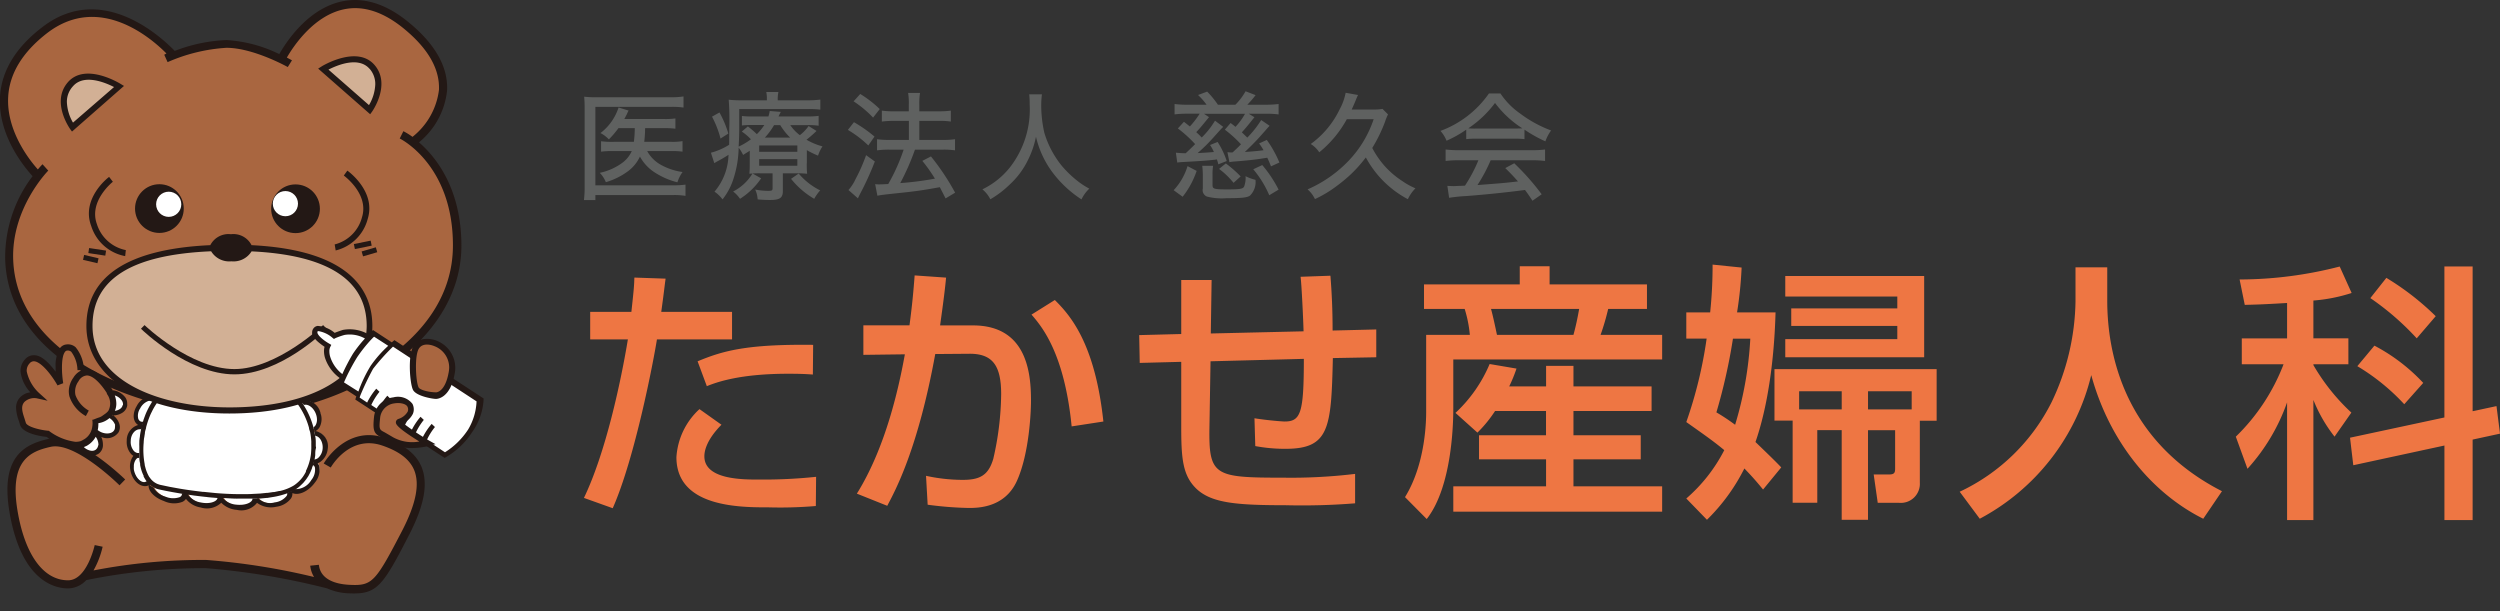 <svg id="logo.svg" xmlns="http://www.w3.org/2000/svg" xmlns:xlink="http://www.w3.org/1999/xlink" width="274" height="67" viewBox="0 0 274 67">
  <rect x="0" y="0" width="274" height="67" fill="#333333" stroke="none"/>
  <defs>
    <style>
      .cls-1 {
        fill: #ee7643;
      }

      .cls-1, .cls-2 {
        fill-rule: evenodd;
      }

      .cls-2 {
        fill: #5f6160;
      }
      .cls-10{fill:#a96640;}.cls-20{fill:#231815;}.cls-30{fill:#fff;}.cls-40{fill:#d2b095;}.cls-50{fill:none;}
    </style>
  </defs>
  <path id="シェイプ_10" data-name="シェイプ 10" class="cls-1" d="M630.949,117.54c-0.12.858-.179,1.509-0.476,3.64h7.759V124.2H630c-0.327,2.1-2.378,12.933-4.845,18.5L622,141.571c2.408-5,4.073-12.873,4.816-17.372h-4.132V121.18H627.2c0.267-2.456.3-2.811,0.327-3.758Zm6.123,16.011c-1.754,1.776-1.873,3.019-1.873,3.463,0,2.545,4.162,2.545,5.946,2.545a55.439,55.439,0,0,0,6.3-.3l-0.03,3.2a45.96,45.96,0,0,1-5.142.148c-3.181,0-10.137,0-10.137-5.5a7.8,7.8,0,0,1,2.526-5.268Zm10.018-5.5c-0.743-.059-1.516-0.088-2.705-0.088-5.381,0-7.877.947-8.918,1.361l-1.011-2.723c2.765-1.154,5.381-1.894,12.664-1.805Zm14.6-10.624c-0.12,1.272-.268,2.456-0.655,5.238h3.6c5.976,0,6.362,5.327,6.362,8.257,0,1.154-.178,5.771-1.546,8.79-1.338,2.96-4.31,2.96-5.291,2.96a38.681,38.681,0,0,1-4.489-.356l-0.178-3.166a19.1,19.1,0,0,0,4.013.444c1.9,0,2.824-.5,3.359-2.309a32.654,32.654,0,0,0,.862-7.073c0-3.049-.862-4.469-3.508-4.439l-3.716.029c-1.9,10.447-4.4,15-5.261,16.633l-3.33-1.332c3.359-5.386,4.727-12.371,5.262-15.271l-4.549.059V122.66h5.054c0.3-2.219.446-3.877,0.565-5.475Zm13.763,16.307c-0.8-8.08-3.3-10.98-4.4-12.253l2.556-1.6c1.635,1.628,4.4,4.676,5.321,13.318Zm28.361-16.515c0.149,1.895.238,3.729,0.238,6.008l4.786-.118v3.048l-4.757.089c-0.178,7.636-.356,9.944-5.172,9.944a17.668,17.668,0,0,1-3.33-.3l-0.089-3.048c1.457,0.236,3.092.355,3.3,0.355,1.784,0,2.111-.947,2.111-6.866l-10.227.266-0.119,7.221c-0.089,5.357.535,5.535,8.086,5.535a58.583,58.583,0,0,0,7.878-.414v3.225a72.849,72.849,0,0,1-7.64.208c-5.351,0-8.026-.237-9.691-1.746-1.546-1.451-1.724-3.256-1.724-6.808v-7.161l-4.549.118-0.059-3.048,4.608-.119v-5.919h3.329l-0.089,5.86,10.167-.237c-0.03-1.184-.208-5.061-0.327-5.978Zm10.257,0.948h10.494v-1.984h3.27v1.984h10.672v2.693h-4.251a26.24,26.24,0,0,1-.833,2.841h6.748v2.693h-22.89v5.357c0,0.947,0,8.435-2.913,12.134l-2.379-2.4c2.319-3.759,2.319-8.612,2.319-9.441V123.7h4.787a13.671,13.671,0,0,0-.566-2.841h-4.458v-2.693Zm7.788,13.88a14.072,14.072,0,0,1-1.932,2.368l-2.408-2.161a15.548,15.548,0,0,0,3.745-5.357l2.944,0.5a15.955,15.955,0,0,1-.8,1.954h4.043V127.1h3v2.25h8.562v2.693h-8.562v2.664h7.373v2.634h-7.373V140.3h9.721v2.782h-22.89V140.3h10.167V137.34H720.1v-2.634h7.343v-2.664h-5.589Zm-0.446-11.187c0.179,0.592.506,2.131,0.654,2.841h8.383c0.268-.977.446-1.835,0.625-2.841h-9.662Zm21.405,20.776a17.613,17.613,0,0,0,4.162-5.3c-1.13-.947-2.319-1.775-4.162-3.078a47.733,47.733,0,0,0,2.229-9.145h-2.229v-2.871h2.616A49.9,49.9,0,0,0,745.7,116l3.181,0.325a42.377,42.377,0,0,1-.5,4.913H752.6c-0.059,2.043-.3,8.731-2.2,14.206,1.873,1.805,2.259,2.191,2.825,2.782l-1.992,2.427c-0.535-.651-1.07-1.3-2.051-2.308a21.079,21.079,0,0,1-4.1,5.623Zm5.113-17.521a61.534,61.534,0,0,1-1.814,8.08,22.06,22.06,0,0,1,2.052,1.361,39.473,39.473,0,0,0,1.664-9.441h-1.9Zm4.548,3.344h17.777v5.653h-1.843v6.778a2.088,2.088,0,0,1-2.259,2.22H763.8L763.357,139h1.725c0.624,0,.624-0.3.624-0.74v-4.114h-2.973v9.826H759.85v-9.826h-2.676V142.1h-2.7v-9h-1.992v-5.653Zm1.189-10.21h15.221v8.908H753.666V124.17h12.278v-1.451H754.32V120.8h11.624v-1.3H753.666v-2.249Zm1.517,14.62h4.667v-1.983h-4.667v1.983Zm12.336-1.983h-4.786v1.983h4.786v-1.983ZM785.475,116.3h3.479v3.64c0,5.742,1.813,15.39,12.574,20.895l-2.051,3.019c-5.47-2.723-10.226-8.257-12.277-15.745a24.272,24.272,0,0,1-12.218,15.745l-2.2-2.96a21.446,21.446,0,0,0,10.078-9.826,26.383,26.383,0,0,0,2.615-11.009V116.3Zm23.189,3.906c-2.914.178-3.627,0.178-4.638,0.208l-0.565-2.782a44.128,44.128,0,0,0,10.97-1.421l1.308,2.9a18.073,18.073,0,0,1-4.192.828v4.144h3.835v2.841h-3.835v0.088a22.416,22.416,0,0,0,4.162,5.209l-1.843,2.635a16.236,16.236,0,0,1-2.319-4.025V144h-2.883V131.1a21.328,21.328,0,0,1-4.34,7.28l-1.279-3.521a22.018,22.018,0,0,0,5.232-7.932H803.7v-2.841h4.965V120.2Zm17.242,12.549V116.208H829v15.863l2.616-.562L832,134.528l-3,.651V144h-3.091V135.83l-9.989,2.16-0.357-3.018Zm-7.67-7.872a20.068,20.068,0,0,1,5.351,4.084l-2.081,2.338a23.16,23.16,0,0,0-5.143-4.173Zm1.308-7.429a29.22,29.22,0,0,1,5.411,4.2l-2.082,2.427a29.571,29.571,0,0,0-5.083-4.41Z" transform="translate(-558 -87)"/>
  <path id="シェイプ_11" data-name="シェイプ 11" class="cls-2" d="M633.131,108.468a7.422,7.422,0,0,0-1.343-.09h-8.534v0.552H622a11.755,11.755,0,0,0,.077-1.462V98.955c0-.551-0.013-0.923-0.052-1.359a10.021,10.021,0,0,0,1.369.064h8.163a8.382,8.382,0,0,0,1.357-.09v1.218a8.24,8.24,0,0,0-1.331-.077h-8.329v8.6h8.534a9.151,9.151,0,0,0,1.343-.077v1.231Zm-4.2-4.91a3.8,3.8,0,0,0,1.445,1.474,6.774,6.774,0,0,0,2.431.821,4.023,4.023,0,0,0-.563,1.128,8.252,8.252,0,0,1-2.635-1.18,4.789,4.789,0,0,1-1.472-1.641,4.192,4.192,0,0,1-1.394,1.667,7.69,7.69,0,0,1-2.342,1.141,3.13,3.13,0,0,0-.665-1.025,6.393,6.393,0,0,0,2.457-1.09,3.2,3.2,0,0,0,1.049-1.295h-2.009a9.246,9.246,0,0,0-1.356.064v-1.141a9.121,9.121,0,0,0,1.369.064h2.226a12.319,12.319,0,0,0,.1-1.5h-1.791a10.039,10.039,0,0,1-1.049,1.231,3.387,3.387,0,0,0-.921-0.692,5.753,5.753,0,0,0,1.983-2.8l1.1,0.334a4.248,4.248,0,0,0-.192.4c-0.115.218-.179,0.359-0.281,0.526h4.35a7.773,7.773,0,0,0,1.254-.064v1.128a9.139,9.139,0,0,0-1.241-.064h-2.073a3.467,3.467,0,0,0-.013.423c-0.025.385-.038,0.654-0.089,1.077h2.968a6.335,6.335,0,0,0,1.228-.077v1.154a8.519,8.519,0,0,0-1.266-.064h-2.61Zm17.493,1.333a8.868,8.868,0,0,0,.039,1.154,9.218,9.218,0,0,0-1.088-.051H643.8v1.961c0,0.718-.332.962-1.356,0.962a13.45,13.45,0,0,1-1.407-.064,2.851,2.851,0,0,0-.269-1.077,8.01,8.01,0,0,0,1.395.141c0.447,0,.511-0.039.511-0.308v-1.615H641.31a9.871,9.871,0,0,0-1.177.051c0.026-.346.039-0.526,0.039-1.141V103.52c-0.243.166-.282,0.179-0.729,0.461a4,4,0,0,0-.487-0.795,11.584,11.584,0,0,1-.537,3.308,7.089,7.089,0,0,1-1.228,2.359,3.7,3.7,0,0,0-.883-0.847,6.441,6.441,0,0,0,1.535-4.038,13.963,13.963,0,0,1-1.3.756c-0.064.039-.166,0.1-0.256,0.155l-0.371-1.141a7.077,7.077,0,0,0,2-.873l0.013-1.781a28.464,28.464,0,0,0-.064-3.154,13.133,13.133,0,0,0,1.523.064h2.661V97.878a3.635,3.635,0,0,0-.064-0.794h1.331a3.426,3.426,0,0,0-.077.794v0.116h3.16a11.314,11.314,0,0,0,1.51-.077v1.1a10.738,10.738,0,0,0-1.395-.064H639.02v2.013c0,0.629-.012,1.154-0.064,2.1a7.085,7.085,0,0,0,1.344-.8,5.711,5.711,0,0,0-1-.846l0.665-.564a10.994,10.994,0,0,1,.985.846,5.806,5.806,0,0,0,.819-1h-1.318a8.77,8.77,0,0,0-1.138.051V99.712a9.052,9.052,0,0,0,1.177.052h1.727a3.152,3.152,0,0,0,.141-0.6l1.215,0.1c-0.1.205-.141,0.269-0.243,0.5h3.1a9.128,9.128,0,0,0,1.293-.064v1.077a8.253,8.253,0,0,0-1.254-.064h-1.855a4.522,4.522,0,0,0,1.049,1.1,4.384,4.384,0,0,0,.959-1l0.87,0.539a13.342,13.342,0,0,1-1.1.961,7.037,7.037,0,0,0,1.753.731,4.055,4.055,0,0,0-.486,1.013,9.331,9.331,0,0,1-1.229-.6v1.435Zm-9.57-5.564a11.33,11.33,0,0,1,.972,2.308l-0.857.551a10.839,10.839,0,0,0-.934-2.4Zm4.568,7.218a7.884,7.884,0,0,1-2.316,2.244,3.477,3.477,0,0,0-.755-0.8,5.314,5.314,0,0,0,2.124-1.975Zm-0.218-2.91h4.184v-0.692h-4.184v0.692Zm0,1.526h4.184v-0.719h-4.184v0.719Zm3.4-3.077a6.74,6.74,0,0,1-1.088-1.372h-0.678a7.588,7.588,0,0,1-1.011,1.372h2.777Zm0.933,3.935a7.286,7.286,0,0,0,2.355,1.847,4.833,4.833,0,0,0-.653.923A9.082,9.082,0,0,1,644.7,106.6Zm6.056-5.628a15.2,15.2,0,0,1,2.252,1.577l-0.678.975a11.936,11.936,0,0,0-2.239-1.706Zm2.29,4.308a32.879,32.879,0,0,1-1.586,3.487c-0.039.077-.1,0.192-0.269,0.551l-1.036-.91a4.7,4.7,0,0,0,.767-1.18,18.933,18.933,0,0,0,1.165-2.64Zm-1.6-7.4a12.558,12.558,0,0,1,2.137,1.653l-0.73.936a12.046,12.046,0,0,0-2.136-1.782Zm3.672,2.948a10.119,10.119,0,0,0-1.305.077v-1.2a8.768,8.768,0,0,0,1.318.077h1.637V98.507a6.7,6.7,0,0,0-.077-1.32h1.306a7.433,7.433,0,0,0-.077,1.32V99.2h2.2a8.676,8.676,0,0,0,1.255-.077v1.2a8.137,8.137,0,0,0-1.242-.077h-2.213v2.09h2.648a8.984,8.984,0,0,0,1.267-.077v1.218a8.827,8.827,0,0,0-1.267-.077H658.28a26.289,26.289,0,0,1-1.612,3.667,34.5,34.5,0,0,0,3.8-.488,17.6,17.6,0,0,0-1.381-1.948l0.947-.487a26.409,26.409,0,0,1,2.648,3.974l-1.049.628c-0.307-.615-0.41-0.808-0.627-1.231-1.766.321-2.61,0.449-4.606,0.654-1.446.154-1.83,0.2-2.239,0.282l-0.243-1.269a2.674,2.674,0,0,0,.422.026c0.243,0,.55-0.013,1.011-0.039a20.7,20.7,0,0,0,1.689-3.769h-1.587a10.09,10.09,0,0,0-1.331.077v-1.218a9.544,9.544,0,0,0,1.344.077h2.149v-2.09h-1.65Zm16.239-2.9a9.938,9.938,0,0,0-.076,1.244,13.76,13.76,0,0,0,.345,2.974,10.569,10.569,0,0,0,1.894,3.59,11.834,11.834,0,0,0,1.766,1.7,8.4,8.4,0,0,0,1.266.82,3.915,3.915,0,0,0-.857,1.179,12.322,12.322,0,0,1-3.3-3.128,10.493,10.493,0,0,1-1.689-3.743,10.138,10.138,0,0,1-.947,2.692,8.85,8.85,0,0,1-1.919,2.538,10.748,10.748,0,0,1-2.137,1.629,3.3,3.3,0,0,0-.87-1.09,8.667,8.667,0,0,0,2.968-2.346,10.335,10.335,0,0,0,2.214-6.987,8.348,8.348,0,0,0-.051-1.077H672.2Zm14.438,10.5a6.68,6.68,0,0,0,1.522-2.641l1,0.525a9.449,9.449,0,0,1-1.535,2.834Zm0.243-4.115a9.973,9.973,0,0,0,1.075.064c0.575-.539.575-0.539,1.036-1a13.385,13.385,0,0,0-1.893-1.717l0.665-.731c0.32,0.243.422,0.333,0.652,0.513a9.8,9.8,0,0,0,1.075-1.4h-1.369a10.577,10.577,0,0,0-1.382.077V98.4a10.577,10.577,0,0,0,1.433.077h2.073a7.332,7.332,0,0,0-.934-1.064l1-.372a10.133,10.133,0,0,1,1.177,1.436H693.4a6.686,6.686,0,0,0,1.114-1.474l1.1,0.423a10.2,10.2,0,0,1-.908,1.051h2.021a11.108,11.108,0,0,0,1.408-.077v1.141a10.256,10.256,0,0,0-1.395-.077h-1.881l0.627,0.385c-0.1.128-.115,0.141-0.422,0.525-0.346.436-.717,0.872-0.96,1.128,0.282,0.27.358,0.347,0.6,0.578a10.853,10.853,0,0,0,1.522-1.923l0.921,0.628a1.954,1.954,0,0,1-.179.192c-0.077.09-.256,0.3-0.768,0.872-0.409.474-1.023,1.1-1.765,1.807,0.947-.064,1.509-0.115,2.047-0.192a5.562,5.562,0,0,0-.486-0.743l0.844-.385a12.281,12.281,0,0,1,1.382,2.474l-0.921.423c-0.192-.487-0.256-0.628-0.41-0.948-0.14.025-.14,0.025-0.409,0.064-0.7.128-1.919,0.256-3.1,0.346a4.4,4.4,0,0,0-.639.077l-0.217-1.1a2.56,2.56,0,0,0,.435.038,0.664,0.664,0,0,0,.14-0.012c0.64-.6.64-0.6,0.909-0.885a13.354,13.354,0,0,0-1.766-1.6l0.627-.731c0.256,0.192.333,0.244,0.537,0.423a7.218,7.218,0,0,0,1.049-1.436h-4.5l0.55,0.372c-0.141.167-.141,0.167-0.4,0.487-0.537.654-.716,0.859-1,1.154,0.307,0.282.371,0.346,0.6,0.589a9.046,9.046,0,0,0,1.458-1.845l0.9,0.679c-0.205.192-.41,0.423-1.062,1.154a20.185,20.185,0,0,1-1.74,1.718c0.985-.051,1.126-0.065,1.778-0.116a4.323,4.323,0,0,0-.422-0.769l0.832-.333a9.044,9.044,0,0,1,1,2.09l-0.922.358c-0.051-.218-0.076-0.282-0.153-0.538a3.339,3.339,0,0,1-.384.051c-0.627.077-1.535,0.141-3.48,0.244-0.141.013-.192,0.013-0.486,0.051Zm4.081,1.435a5.745,5.745,0,0,0-.064.949v1.154c0,0.436.154,0.487,1.587,0.487s1.753-.051,1.881-0.321a2.734,2.734,0,0,0,.153-1.128,4.729,4.729,0,0,0,1.088.4,2.092,2.092,0,0,1-.589,1.719c-0.307.231-.895,0.295-2.584,0.295a6.469,6.469,0,0,1-2.149-.18,0.756,0.756,0,0,1-.448-0.885v-1.435a10.172,10.172,0,0,0-.064-1.052h1.189Zm2.24,1.872a8.474,8.474,0,0,0-1.587-1.526l0.742-.6a12.736,12.736,0,0,1,1.625,1.423Zm3.915,1.359a11.316,11.316,0,0,0-1.753-2.846l0.985-.461a13.626,13.626,0,0,1,1.791,2.691Zm8.5-8.333a12.188,12.188,0,0,1-3.02,3.628,3,3,0,0,0-.934-0.91,10.039,10.039,0,0,0,3.173-3.808,6.156,6.156,0,0,0,.653-1.807l1.356,0.243c-0.089.179-.115,0.243-0.256,0.59s-0.243.577-.435,1h2.354a5.3,5.3,0,0,0,1.024-.064l0.6,0.6a5.7,5.7,0,0,0-.32.795,16.692,16.692,0,0,1-1.407,2.885,9.827,9.827,0,0,0,1.357,1.974,9.539,9.539,0,0,0,1.919,1.641,7.77,7.77,0,0,0,1.458.808,4.275,4.275,0,0,0-.831,1.192,11.174,11.174,0,0,1-4.607-4.577,14.789,14.789,0,0,1-1.752,1.949,18.105,18.105,0,0,1-2.086,1.641,12.733,12.733,0,0,1-1.74.974,3.193,3.193,0,0,0-.806-1.064,13.868,13.868,0,0,0,4.491-3.128,12.159,12.159,0,0,0,2.751-4.564h-2.943Zm13.079,1.153a12.522,12.522,0,0,1-2.149,1.206,3.64,3.64,0,0,0-.665-1.077,11.156,11.156,0,0,0,5.309-4.1h1.267a8.305,8.305,0,0,0,2.15,2.192A13.455,13.455,0,0,0,728,101.3a4.689,4.689,0,0,0-.627,1.192,15.036,15.036,0,0,1-2.29-1.282v1.038a9.488,9.488,0,0,0-1.126-.051h-4.209a9.1,9.1,0,0,0-1.05.051v-1.026Zm-0.767,3.347a11.243,11.243,0,0,0-1.484.077v-1.257a11.845,11.845,0,0,0,1.484.077h7.933a11.44,11.44,0,0,0,1.484-.077v1.257a11.538,11.538,0,0,0-1.484-.077h-4.479a17.856,17.856,0,0,1-1.445,2.717c2.994-.23,2.994-0.23,4.439-0.4-0.537-.6-0.793-0.872-1.394-1.461l0.985-.526a26.579,26.579,0,0,1,3.006,3.4l-1.01.706c-0.41-.629-0.563-0.834-0.819-1.18-2.124.282-4.555,0.525-6.461,0.667a17.481,17.481,0,0,0-1.855.192l-0.192-1.308c0.281,0.013.537,0.026,0.716,0.026,0.1,0,.295-0.013.589-0.026,0.115,0,.115,0,0.626-0.025a16.189,16.189,0,0,0,1.472-2.782h-2.111Zm6.026-3.475c0.371,0,.627-0.012.9-0.025a11.28,11.28,0,0,1-2.994-2.782,11.829,11.829,0,0,1-2.93,2.782,8.149,8.149,0,0,0,.831.025h4.2Z" transform="translate(-558 -87)"/>



<g id="レイヤー_2" data-name="レイヤー 2"><g id="ol"><path class="cls-10" d="M45.71,37.74s-1.44.87-2.93,1.83c4.24-3,7.33-7.29,7.33-12.62,0-6.5-3.13-9.9-4.89-11.3,1.17-.9,7.22-6.16-.56-12.69C36.47-3.93,31.23,5.73,30.8,6.56a15.47,15.47,0,0,0-6-1.67A17.71,17.71,0,0,0,19,6.14C18.2,5.24,11.59-1.66,5,3.33c-9.28,7-1.54,15.25-.8,16A14.51,14.51,0,0,0,1,28.56,13.67,13.67,0,0,0,6.65,38.83a9,9,0,0,0-.05,3.3s-2.23-4-3.6-2.48,1.12,3.72,1.12,3.72a1.89,1.89,0,0,0-1.74.5c-.62.74-.13,1.74.12,2.61s2.73,1.12,2.73,1.12,1.56.58,2.52,1H5.48c-2.85.62-5,2.11-4,7.69S5,64,7.46,64.09c.83,0,2-1.06,2-1.06l.14.14,12.3-1.57,8.74,1.3c4,.31,5,1.56,7.69,1.68s3.23-.5,6.2-6.32c2.76-5.4,1.68-8-1.65-9.48.79.17,0-.58,0-.58a14.1,14.1,0,0,1,4.65-2.1c2.42-.56,1.8-4.76,1.8-6.62S45.71,37.74,45.71,37.74Z"/><circle class="cls-20" cx="17.47" cy="22.86" r="2.67"/><circle class="cls-20" cx="32.39" cy="22.88" r="2.67"/><circle class="cls-30" cx="18.49" cy="22.39" r="1.38"/><circle class="cls-30" cx="31.28" cy="22.32" r="1.38"/><path class="cls-40" d="M13,9.48,8,13.95S6,11.22,7.7,9.24,13,9.48,13,9.48Z"/><path class="cls-20" d="M7.45,9c-1.89,2.16.21,5.1.23,5.13l.21.29,5.7-5-.38-.23C13.06,9.1,9.35,6.84,7.45,9Zm-.12,2.14A2.49,2.49,0,0,1,8,9.45c1.21-1.39,3.56-.39,4.5.09L8,13.44A4.82,4.82,0,0,1,7.33,11.15Z"/><path class="cls-40" d="M35.42,7.57,40.51,12s2-2.73.25-4.71S35.42,7.57,35.42,7.57Z"/><path class="cls-20" d="M35.25,7.28l-.38.24,5.7,5,.22-.3s2.12-3,.23-5.13S35.4,7.18,35.25,7.28Zm5.26.26a2.52,2.52,0,0,1,.62,1.7,4.79,4.79,0,0,1-.69,2.28L36,7.63C36.94,7.15,39.29,6.15,40.5,7.54Z"/><path class="cls-20" d="M46.21,51.2c-.58-1.42-1.89-2.47-4-3.2-4.27-1.47-6.71,2.76-6.73,2.8l.77.44c.08-.15,2.11-3.63,5.67-2.4,1.87.64,3,1.53,3.48,2.7.61,1.52.2,3.63-1.25,6.48-3,5.79-3.34,6.19-5.78,6.08-2.08-.09-3.29-.87-3.42-2.2L34,62a3,3,0,0,0,.42,1.24A74,74,0,0,0,22.6,61.37a62.77,62.77,0,0,0-12.35,1.15,9.67,9.67,0,0,0,1-2.6l-.87-.18S9.54,63.6,7.46,63.6c-2.66,0-4.68-2.71-5.51-7.45-1-5.67,1.34-6.68,3.62-7.18s6.17,2.89,7.53,4.22l.62-.64c-.22-.21-5.29-5.12-8.34-4.46-2.75.6-5.41,2-4.31,8.21C2.38,63.69,6,64.49,7.46,64.49a2.78,2.78,0,0,0,2-.91,64.67,64.67,0,0,1,13.1-1.31,79.52,79.52,0,0,1,13.3,2.22v0a6.3,6.3,0,0,0,2.44.54c3,.13,3.62-.7,6.62-6.57C46.51,55.33,46.93,53,46.21,51.2Z"/><path class="cls-20" d="M10,24.78a4.82,4.82,0,0,0,3.72,3.29l.07-.66a4.17,4.17,0,0,1-3.17-2.85c-.92-2.52,1.73-4.62,1.75-4.64l-.41-.53C11.81,19.48,8.87,21.8,10,24.78Z"/><rect class="cls-20" x="10.37" y="26.66" width="0.56" height="1.88" transform="translate(-18.23 34) rotate(-81.39)"/><polygon class="cls-20" points="9.1 28.48 10.68 28.85 10.8 28.31 9.22 27.94 9.1 28.48"/><path class="cls-20" d="M37.68,19.24s2.78,2,2,4.55a4.15,4.15,0,0,1-3,3l.11.66A4.8,4.8,0,0,0,40.3,24c.94-3-2.1-5.21-2.23-5.3Z"/><rect class="cls-20" x="38.82" y="26.56" width="1.88" height="0.56" transform="translate(-4.54 8.43) rotate(-11.46)"/><rect class="cls-20" x="39.68" y="27.32" width="1.62" height="0.56" transform="translate(-6.11 12.45) rotate(-16.27)"/><path class="cls-20" d="M42.7,48.16c-.08.66.78,1.06.87,1.1l.19-.45c-.2-.09-.61-.36-.58-.59s.37-.86,4-1.54l-.09-.48C43.27,46.92,42.75,47.66,42.7,48.16Z"/><path class="cls-20" d="M45.92,15.6A8.46,8.46,0,0,0,49,9.91c.12-2.51-1.25-5-4.06-7.34C42.43.45,39.91-.36,37.49.15c-3.76.79-6.14,4.48-6.88,5.78a15.18,15.18,0,0,0-5.79-1.54,17.61,17.61,0,0,0-5.67,1.19C17.68,4.06,11.18-2,4.71,2.92,1.77,5.14.19,7.71,0,10.55c-.26,4.19,2.58,7.67,3.57,8.76a14.71,14.71,0,0,0-3,9.22c.28,6.75,5.33,10.79,9.52,13a36.83,36.83,0,0,0,16.1,3.93c10.19,0,24.38-7.06,24.38-18.55C50.56,20.68,47.8,17.23,45.92,15.6Zm-19.74,29c-9.7,0-24.27-5.11-24.73-16.07-.24-5.68,3.8-9.79,3.84-9.83L4.66,18s-.23.23-.51.57c-1-1.11-3.48-4.32-3.25-8,.16-2.57,1.62-4.92,4.34-7,5.66-4.27,11.29.56,13,2.29L18,6l.37.81a18.81,18.81,0,0,1,6.45-1.57c2.94,0,6.69,2.09,6.72,2.11L32,6.61l-.56-.3c.71-1.23,2.94-4.6,6.26-5.29,2.15-.45,4.4.3,6.7,2.23C47,5.42,48.21,7.64,48.11,9.86A7.78,7.78,0,0,1,45.21,15a7,7,0,0,0-1-.62l-.4.8c.24.12,5.83,3,5.83,11.69C49.67,38.66,34.61,44.57,26.18,44.57Z"/><path class="cls-30" d="M16.82,51.34a1.79,1.79,0,0,0-1.26-1.59,1.57,1.57,0,0,0,.93-1.46c0-.86-.44-1.57-1.08-1.59s-1.19.65-1.24,1.51a1.39,1.39,0,0,0,1,1.58,1.36,1.36,0,0,0-.61,1.54c.13.88.74,1.6,1.36,1.6S17,52.22,16.82,51.34Z"/><path class="cls-30" d="M19,52.61c-1-.36-1.95-.2-2.12.34s.49,1.27,1.49,1.63,1.95.21,2.12-.34S19.95,53,19,52.61Z"/><path class="cls-30" d="M22.76,53.2c-1-.21-2,.07-2.11.63s.57,1.18,1.59,1.4,2-.07,2.11-.63S23.78,53.41,22.76,53.2Z"/><path class="cls-30" d="M26.47,53.43c-1-.13-2,.24-2,.81s.69,1.14,1.73,1.26,2-.24,2-.81S27.51,53.54,26.47,53.43Z"/><path class="cls-30" d="M29.87,53.09c-1,.18-1.71.78-1.55,1.35s1.1.88,2.12.7,1.71-.79,1.55-1.35S30.88,52.92,29.87,53.09Z"/><path class="cls-30" d="M34.59,50.57c-.58-.27-1.56.22-2.17,1.08s-.63,1.76-.05,2,1.56-.22,2.17-1.07S35.18,50.83,34.59,50.57Z"/><path class="cls-30" d="M34.79,47.35c-.63-.06-1.21.58-1.27,1.43a1.45,1.45,0,0,0,1,1.67c.64.06,1.21-.58,1.27-1.43A1.44,1.44,0,0,0,34.79,47.35Z"/><path class="cls-30" d="M34.39,47c.63-.13.93-.91.68-1.74s-1-1.41-1.57-1.29-.92.91-.67,1.74S33.77,47.09,34.39,47Z"/><path class="cls-30" d="M15.29,46.49c.57.23,1.41-.21,1.87-1s.37-1.58-.21-1.81a1.75,1.75,0,0,0-1.87,1C14.62,45.44,14.72,46.26,15.29,46.49Z"/><path class="cls-30" d="M24.69,41.67s-5-.81-7.25,1.77c-2.62,2.95-2.68,9.36,0,10,5,1.12,12.28,1.67,14.88,0s3-6.6,0-10S24.69,41.67,24.69,41.67Z"/><path class="cls-50" d="M20.74,54.23a.59.59,0,0,0,.07.16,2.11,2.11,0,0,0,1.33.75c1,.2,1.72-.08,1.82-.45a.24.24,0,0,0,0-.08v0c-1.09-.08-2.18-.2-3.23-.36Z"/><path class="cls-50" d="M19.33,54l-.4-.07-.48-.09-.31-.06-.76-.16-.24-.07-.2-.09a2.17,2.17,0,0,0,1.31,1,2.2,2.2,0,0,0,1.57.06.43.43,0,0,0,.24-.25.38.38,0,0,0,0-.18h0Z"/><path class="cls-50" d="M26.27,54.69h-.13c-.51,0-1,0-1.56-.06a.58.58,0,0,0,.07.13,2.18,2.18,0,0,0,1.41.64c1,.11,1.71-.23,1.76-.61a.13.13,0,0,0,0,0,.4.4,0,0,0,0-.07C27.31,54.69,26.79,54.7,26.27,54.69Z"/><path class="cls-50" d="M24.7,54.14c.94.05,1.84.07,2.69,0h0a2.62,2.62,0,0,0-1.1-.37A2.14,2.14,0,0,0,24.7,54.14Z"/><path class="cls-50" d="M17.16,52.93l-.08.06.18.09.24.08,1.09.23h0l1.11.2h0a2.81,2.81,0,0,0-1-.59A2.2,2.2,0,0,0,17.16,52.93Z"/><path class="cls-50" d="M21,53.77l1.28.16h.11l1.29.13h0a2.55,2.55,0,0,0-1.08-.48A2.18,2.18,0,0,0,21,53.77Z"/><path class="cls-50" d="M34.65,48.85c0,.1,0,.2,0,.3a6.88,6.88,0,0,1-.06.71c0,.17-.06.33-.09.49a.75.75,0,0,0,.46-.18,1.53,1.53,0,0,0,.48-1c.05-.71-.32-1.35-.81-1.41h0a7.92,7.92,0,0,1,.07.82C34.65,48.66,34.65,48.75,34.65,48.85Z"/><path class="cls-50" d="M15.07,50.19a.57.57,0,0,0-.17.14,1.24,1.24,0,0,0-.25.81,2.47,2.47,0,0,0,0,.31c.11.75.63,1.39,1.13,1.39a.51.51,0,0,0,.29-.11h0a3.41,3.41,0,0,1-.29-.48l0-.08a4.64,4.64,0,0,1-.23-.57,5.82,5.82,0,0,1-.15-.6l0-.16c0-.21-.07-.43-.09-.66h-.18Z"/><path class="cls-50" d="M34.17,51.43l-.12.28-.09.18-.13.25q-.11.19-.24.36l-.12.15-.19.23-.13.13-.23.22-.11.1a3.88,3.88,0,0,1-.37.27l0,0a2,2,0,0,0,1.79-1,1.77,1.77,0,0,0,.4-1.35.44.44,0,0,0-.25-.31h0c0,.11-.07.21-.11.32Z"/><path class="cls-50" d="M29.76,53.48a2,2,0,0,0-1.25.64h0l.7-.07h.1l.62-.09.11,0,.56-.12.08,0,.53-.16A2.43,2.43,0,0,0,29.76,53.48Z"/><path class="cls-50" d="M15.26,47.09c-.5,0-.95.57-1,1.28a1.51,1.51,0,0,0,.34,1.09.76.76,0,0,0,.39.23l.21,0h0c0-.19,0-.39,0-.59,0,0,0-.06,0-.1s0-.35,0-.53v-.06q0-.29.07-.59h0q0-.32.11-.63h0A.58.58,0,0,0,15.26,47.09Z"/><path class="cls-50" d="M30.15,54.41l-.8.13h-.07l-.82.08a1.84,1.84,0,0,0,1.79.43,1.93,1.93,0,0,0,1.29-.69A.42.42,0,0,0,31.6,54h0a8.43,8.43,0,0,1-1.44.4Z"/><path class="cls-50" d="M15.3,44.8a1.43,1.43,0,0,0-.22,1.13.53.53,0,0,0,.3.33.69.69,0,0,0,.28,0h0q.1-.32.21-.64h0c.08-.2.16-.4.25-.6l0,0q.13-.29.29-.56h0q.16-.28.34-.54A1.62,1.62,0,0,0,15.3,44.8Z"/><path class="cls-50" d="M34.61,46.57a1.22,1.22,0,0,0,.15-.61,1.7,1.7,0,0,0-.08-.51c-.21-.7-.8-1.21-1.29-1.11l-.08,0h0a8.56,8.56,0,0,1,1.07,2.44A.75.75,0,0,0,34.61,46.57Z"/><path class="cls-50" d="M32.47,51.93a1.81,1.81,0,0,0-.41,1.32l.12-.07a3.47,3.47,0,0,0,.47-.37l.11-.1a4,4,0,0,0,.4-.46h0a4.58,4.58,0,0,0,.35-.58l0-.09a5.29,5.29,0,0,0,.27-.64A2.49,2.49,0,0,0,32.47,51.93Z"/><path class="cls-50" d="M17,45.38a1.41,1.41,0,0,0,.22-1.13l0,0h0a7.2,7.2,0,0,0-.52.91h0q-.11.24-.22.48h0q-.1.25-.19.5A2.11,2.11,0,0,0,17,45.38Z"/><path class="cls-50" d="M16.44,51.52a1.9,1.9,0,0,0-.68-1.22c0,.19.05.38.09.56v.07a5.18,5.18,0,0,0,.14.53,4,4,0,0,0,.16.41v0a3.36,3.36,0,0,0,.22.42h0a1.58,1.58,0,0,0,.07-.48A2.12,2.12,0,0,0,16.44,51.52Z"/><path class="cls-50" d="M16.1,48.42a1.59,1.59,0,0,0-.23-.94h0c-.06.32-.1.65-.13,1v0c0,.32,0,.64,0,1A1.58,1.58,0,0,0,16.1,48.42Z"/><path class="cls-50" d="M32.9,45.76a1.58,1.58,0,0,0,1,1.1h0A8.1,8.1,0,0,0,33,44.71,1.47,1.47,0,0,0,32.9,45.76Z"/><path class="cls-50" d="M34.09,47.92A1.62,1.62,0,0,0,34,50.17c0-.12.05-.25.07-.37s0-.45.05-.68,0-.16,0-.24,0-.34,0-.51,0-.3,0-.45Z"/><path class="cls-20" d="M33.59,52.49q.12-.17.24-.36C33.75,52.26,33.67,52.38,33.59,52.49Z"/><path class="cls-20" d="M16.09,52.73h0a.51.51,0,0,1-.29.11c-.49,0-1-.64-1.13-1.39a2.47,2.47,0,0,1,0-.31,1.24,1.24,0,0,1,.25-.81.57.57,0,0,1,.17-.14h.18q0-.26,0-.54h0l-.21,0a.76.76,0,0,1-.39-.23,1.51,1.51,0,0,1-.34-1.09c0-.71.48-1.3,1-1.28a.58.58,0,0,1,.19,0h0c.06-.28.13-.56.21-.84h0a.69.69,0,0,1-.28,0,.53.53,0,0,1-.3-.33,1.43,1.43,0,0,1,.22-1.13,1.62,1.62,0,0,1,1.48-.9q.15-.22.31-.42l0,0a2,2,0,0,0-2.18,1.08,2.16,2.16,0,0,0-.33,1.09,1.36,1.36,0,0,0,.07.44,1,1,0,0,0,.42.54,1.75,1.75,0,0,0-1.25,1.72,2,2,0,0,0,.46,1.44,1.4,1.4,0,0,0,.27.22,1.9,1.9,0,0,0-.34,1.51c.15,1,.86,1.81,1.61,1.81a1,1,0,0,0,.63-.22h0A2.61,2.61,0,0,1,16.09,52.73Z"/><path class="cls-20" d="M16.39,52.3a3.36,3.36,0,0,1-.22-.42A3.22,3.22,0,0,0,16.39,52.3Z"/><path class="cls-20" d="M34,51.88l.09-.18Z"/><path class="cls-20" d="M16.15,51.86a4,4,0,0,1-.16-.41A4.28,4.28,0,0,0,16.15,51.86Z"/><path class="cls-20" d="M15.73,48.46c0-.32.07-.64.13-1C15.8,47.81,15.76,48.14,15.73,48.46Z"/><path class="cls-20" d="M16.41,45.61q.1-.25.22-.48Q16.51,45.36,16.41,45.61Z"/><path class="cls-20" d="M32.45,53.6a3.88,3.88,0,0,0,.37-.27A3.91,3.91,0,0,1,32.45,53.6Z"/><path class="cls-20" d="M33.29,52.87l.19-.23Z"/><path class="cls-20" d="M16,51.45a5.18,5.18,0,0,1-.14-.53C15.9,51.11,15.94,51.28,16,51.45Z"/><path class="cls-20" d="M34.64,48.56c0,.1,0,.19,0,.29C34.65,48.75,34.65,48.66,34.64,48.56Z"/><path class="cls-20" d="M34.59,49.87a6.88,6.88,0,0,0,.06-.71C34.64,49.39,34.62,49.63,34.59,49.87Z"/><path class="cls-20" d="M15.26,48.37v0Z"/><path class="cls-20" d="M15.34,47.76h0Z"/><path class="cls-20" d="M15.88,45.65h0Z"/><path class="cls-20" d="M16.14,45l0,0Z"/><path class="cls-20" d="M15.76,52.17l0,.08Z"/><path class="cls-20" d="M16.44,44.44h0Z"/><path class="cls-20" d="M35.92,49.19a1.69,1.69,0,0,0-1.26-1.93h-.1a1.18,1.18,0,0,0,.46-.43,1.89,1.89,0,0,0,.12-1.51,1.8,1.8,0,0,0-1.86-1.46,1,1,0,0,0-.26.09c.1.14.18.28.27.42h0l.08,0c.49-.1,1.08.41,1.29,1.11a1.7,1.7,0,0,1,.08.51,1.22,1.22,0,0,1-.15.61.75.75,0,0,1-.23.23,8.22,8.22,0,0,1,.19.94h0c.5.05.87.7.81,1.41a1.53,1.53,0,0,1-.48,1,.75.75,0,0,1-.46.18c0-.16.07-.32.09-.49a6.55,6.55,0,0,1-.24,1.08h0a.44.44,0,0,1,.25.31,1.77,1.77,0,0,1-.4,1.35,2,2,0,0,1-1.79,1l0,0a4.78,4.78,0,0,1-.86.41h0a.42.42,0,0,1-.07.35,1.93,1.93,0,0,1-1.29.69,1.84,1.84,0,0,1-1.79-.43l-.65,0a.4.4,0,0,1,0,.07.13.13,0,0,1,0,0c-.05.38-.79.72-1.76.61a2.18,2.18,0,0,1-1.41-.64.58.58,0,0,1-.07-.13l-.6,0v0a.24.24,0,0,1,0,.08c-.1.37-.87.65-1.82.45a2.11,2.11,0,0,1-1.33-.75.59.59,0,0,1-.07-.16h0l-.68-.1a.38.38,0,0,1,0,.18.43.43,0,0,1-.24.25,2.2,2.2,0,0,1-1.57-.06,2.17,2.17,0,0,1-1.31-1,2.14,2.14,0,0,1-.51-.35c-.13.66.57,1.45,1.66,1.83A2.58,2.58,0,0,0,20,55a1,1,0,0,0,.38-.32,2.55,2.55,0,0,0,1.62.94,2.27,2.27,0,0,0,2.25-.52,2.64,2.64,0,0,0,1.7.78,2.19,2.19,0,0,0,2.22-.77,2.56,2.56,0,0,0,2.11.43,2.4,2.4,0,0,0,1.61-.91.94.94,0,0,0,.16-.52s0,0,0-.07h0c.7.31,1.78-.2,2.47-1.16a2.21,2.21,0,0,0,.48-1.76,1,1,0,0,0-.18-.35,1.31,1.31,0,0,0,.38-.22A2,2,0,0,0,35.92,49.19Z"/><path class="cls-20" d="M15.35,50.84l0,.16Z"/><path class="cls-20" d="M34.17,51.43l.06-.16Z"/><path class="cls-20" d="M15.22,49s0,.06,0,.1S15.22,49,15.22,49Z"/><path class="cls-20" d="M33.16,53l-.23.22Z"/><path class="cls-20" d="M30.6,53.8l-.56.12Z"/><path class="cls-20" d="M17.39,53.63l.76.16Z"/><path class="cls-20" d="M32.66,52.81a3.47,3.47,0,0,1-.47.37A3.49,3.49,0,0,0,32.66,52.81Z"/><path class="cls-20" d="M23.63,54.07l-1.29-.13Z"/><path class="cls-20" d="M17.14,53.55l.24.07Z"/><path class="cls-20" d="M33.17,52.25a4,4,0,0,1-.4.46A4,4,0,0,0,33.17,52.25Z"/><path class="cls-20" d="M19.72,53.58l-1.11-.2Z"/><path class="cls-20" d="M29.21,54.05l-.7.07Z"/><path class="cls-20" d="M19.33,54l.7.12Z"/><path class="cls-20" d="M16.63,45.12a7.2,7.2,0,0,1,.52-.91A7.15,7.15,0,0,0,16.63,45.12Z"/><path class="cls-20" d="M29.92,53.95l-.62.09Z"/><path class="cls-20" d="M18.45,53.85l.48.09Z"/><path class="cls-20" d="M33.52,51.67a4.58,4.58,0,0,1-.35.58A4.57,4.57,0,0,0,33.52,51.67Z"/><path class="cls-20" d="M29.27,54.55h0Z"/><path class="cls-20" d="M34.17,48.88c0,.08,0,.16,0,.24C34.16,49,34.17,49,34.17,48.88Z"/><path class="cls-20" d="M18.59,53.38l-1.09-.23Z"/><path class="cls-20" d="M30.15,54.41h0Z"/><path class="cls-20" d="M26.27,54.69h0Z"/><path class="cls-20" d="M34.64,48.56a7.92,7.92,0,0,0-.07-.82h0C34.61,48,34.63,48.29,34.64,48.56Z"/><path class="cls-20" d="M34.38,46.8a8.56,8.56,0,0,0-1.07-2.44,8.56,8.56,0,0,1,1.07,2.44Z"/><path class="cls-20" d="M18.15,53.79l.31.06Z"/><path class="cls-20" d="M34.65,48.85c0,.1,0,.2,0,.3C34.65,49.05,34.65,49,34.65,48.85Z"/><path class="cls-20" d="M18.94,53.94l.4.07Z"/><path class="cls-20" d="M16.94,53.47h0l.2.09Z"/><path class="cls-20" d="M34.35,50.95c0,.11-.07.21-.11.32C34.27,51.16,34.31,51.05,34.35,50.95Z"/><path class="cls-20" d="M32.82,53.32l.11-.1Z"/><path class="cls-20" d="M33.48,52.64l.12-.15Z"/><path class="cls-20" d="M26.27,54.69c.53,0,1,0,1.54,0h0C27.31,54.69,26.79,54.7,26.27,54.69Z"/><path class="cls-20" d="M28.45,54.63h0l.82-.08Z"/><path class="cls-20" d="M31.59,54a8.58,8.58,0,0,1-1.44.4A8.43,8.43,0,0,0,31.59,54Z"/><path class="cls-20" d="M29.34,54.54l.8-.13Z"/><path class="cls-20" d="M34,51.71l.12-.28Z"/><path class="cls-20" d="M33,43.95a8.53,8.53,0,0,0-.54-.67,8.53,8.53,0,0,1,.54.67Z"/><path class="cls-20" d="M33.29,52.87l-.13.13Z"/><path class="cls-20" d="M20,54.13h0Z"/><path class="cls-20" d="M24.57,54.63h0c.53,0,1,0,1.56.06C25.62,54.68,25.1,54.66,24.57,54.63Z"/><path class="cls-20" d="M33.83,52.13l.13-.25Z"/><path class="cls-20" d="M20.75,54.23c1,.15,2.13.27,3.23.36h0C22.88,54.51,21.79,54.38,20.75,54.23Z"/><path class="cls-20" d="M16.63,45.12h0Z"/><path class="cls-20" d="M34.15,48.37c0,.17,0,.34,0,.51Q34.17,48.63,34.15,48.37Z"/><path class="cls-20" d="M33.57,51.57l0,.09Z"/><path class="cls-20" d="M34.16,49.12c0,.23,0,.45-.05.68A6.53,6.53,0,0,0,34.16,49.12Z"/><path class="cls-20" d="M30.68,53.78l-.08,0Z"/><path class="cls-20" d="M32.77,52.71l-.11.1Z"/><path class="cls-20" d="M33.17,52.24h0Z"/><path class="cls-20" d="M17.47,43.79h0l.16-.19Z"/><polygon class="cls-20" points="17.15 44.21 17.15 44.21 17.15 44.21 17.15 44.21"/><path class="cls-20" d="M16.41,45.62h0Z"/><polygon class="cls-20" points="34.02 47.38 34.02 47.38 34.02 47.38 34.02 47.38"/><polygon class="cls-20" points="33.89 46.86 33.89 46.86 33.89 46.86 33.89 46.86"/><polygon class="cls-20" points="19.72 53.58 19.72 53.58 19.72 53.58 19.72 53.58"/><path class="cls-20" d="M18.61,53.38h0Z"/><path class="cls-20" d="M17.49,53.15l-.24-.08Z"/><path class="cls-20" d="M22.35,53.95h0Z"/><polygon class="cls-20" points="27.39 54.18 27.39 54.18 27.39 54.18 27.39 54.18"/><path class="cls-20" d="M29.31,54h0Z"/><polygon class="cls-20" points="28.52 54.12 28.52 54.12 28.52 54.12 28.52 54.12"/><polygon class="cls-20" points="23.64 54.07 23.64 54.07 23.63 54.07 23.64 54.07"/><path class="cls-20" d="M30,53.93l-.11,0Z"/><path class="cls-20" d="M15.73,48.48v0Z"/><path class="cls-20" d="M15.38,51a5.82,5.82,0,0,0,.15.6A5.82,5.82,0,0,1,15.38,51Z"/><path class="cls-20" d="M15.33,47.77q0,.3-.07.59C15.28,48.17,15.3,48,15.33,47.77Z"/><path class="cls-20" d="M15.45,47.13q-.07.32-.11.63Q15.38,47.45,15.45,47.13Z"/><path class="cls-20" d="M15.25,50.18h0c0,.23.05.45.09.66C15.31,50.63,15.27,50.41,15.25,50.18Z"/><path class="cls-20" d="M15.26,48.42q0,.27,0,.53C15.23,48.78,15.24,48.6,15.26,48.42Z"/><path class="cls-20" d="M16.43,44.46q-.15.27-.29.56C16.23,44.83,16.33,44.64,16.43,44.46Z"/><path class="cls-20" d="M16.78,43.9h0q-.18.26-.34.54C16.54,44.26,16.66,44.07,16.78,43.9Z"/><path class="cls-20" d="M15.87,45.66q-.12.31-.21.64Q15.75,46,15.87,45.66Z"/><path class="cls-20" d="M16,46.89h0l0-.06Z"/><path class="cls-20" d="M16.13,45c-.09.2-.17.4-.25.6Q16,45.34,16.13,45Z"/><path class="cls-20" d="M17.26,43.27l-.17.21h0Z"/><path class="cls-20" d="M15.86,50.92v0Z"/><path class="cls-20" d="M16.16,51.89v0Z"/><polygon class="cls-20" points="15.86 47.49 15.86 47.49 15.86 47.49 15.86 47.49"/><polygon class="cls-20" points="16.43 53.11 16.44 53.12 16.44 53.12 16.43 53.11"/><path class="cls-20" d="M15.8,52.25a3.41,3.41,0,0,0,.29.48A3.48,3.48,0,0,1,15.8,52.25Z"/><path class="cls-20" d="M15.22,49.64c0-.19,0-.39,0-.59C15.21,49.25,15.21,49.45,15.22,49.64Z"/><path class="cls-20" d="M15.53,51.6a4.64,4.64,0,0,0,.23.57A4.54,4.54,0,0,1,15.53,51.6Z"/><polygon class="cls-20" points="16.39 52.3 16.39 52.3 16.39 52.3 16.39 52.3"/><path class="cls-20" d="M16.94,53.47l.2.09.24.07.76.16.31.06.48.09.4.07.7.12h0l.68.1c1,.15,2.13.27,3.23.36h0l.6,0h0c.53,0,1,.05,1.56.06h.13c.52,0,1,0,1.54,0h0l.65,0h0l.82-.08h.07l.8-.13h0a8.58,8.58,0,0,0,1.44-.4,4.78,4.78,0,0,0,.86-.41,3.91,3.91,0,0,0,.37-.27l.11-.1.23-.22.13-.13.19-.23.12-.15c.08-.12.16-.24.24-.36l.13-.25.09-.18.12-.28.06-.16c0-.1.08-.21.11-.32a6.55,6.55,0,0,0,.24-1.08c0-.24,0-.47.06-.71s0-.2,0-.3,0-.19,0-.29c0-.27,0-.54-.07-.82h0a8.22,8.22,0,0,0-.19-.94h0a8.56,8.56,0,0,0-1.07-2.44c-.09-.14-.17-.28-.27-.42h0a8.53,8.53,0,0,0-.54-.67c-2.86-3.22-7.27-2-7.83-1.86-.48-.07-5.13-.71-7.41,1.85l-.17.21h0q-.16.2-.31.42h0c-.12.17-.23.36-.34.54h0c-.1.18-.2.37-.29.56l0,0q-.14.29-.25.6h0q-.12.31-.21.64c-.08.28-.15.55-.21.84s-.08.42-.11.63h0c0,.2-.05.4-.07.59v.06c0,.18,0,.36,0,.53s0,.06,0,.1c0,.2,0,.4,0,.59s0,.36,0,.54h0c0,.23.05.45.09.66l0,.16a5.82,5.82,0,0,0,.15.6,4.54,4.54,0,0,0,.23.57l0,.08a3.48,3.48,0,0,0,.29.48,2.61,2.61,0,0,0,.34.38h0a2.14,2.14,0,0,0,.51.35Zm-.56-1.16h0a3.22,3.22,0,0,1-.22-.42v0a4.28,4.28,0,0,1-.16-.41c-.05-.17-.1-.34-.14-.53v-.07a8.51,8.51,0,0,1-.11-2.38v0c0-.32.07-.64.13-1h0c0-.2.08-.4.13-.59h0l0-.06a9.37,9.37,0,0,1,.4-1.22h0q.1-.25.22-.48h0a7.15,7.15,0,0,1,.52-.91h0q.15-.22.32-.42h0l.16-.19c2.18-2.44,7-1.69,7-1.69h.06l.06,0s4.53-1.48,7.36,1.7a8.13,8.13,0,0,1,1.76,3.26h0c0,.17.1.34.13.51h0a7.59,7.59,0,0,1,.12,1q0,.26,0,.51c0,.08,0,.16,0,.24a6.53,6.53,0,0,1-.05.68,5.74,5.74,0,0,1-.54,1.77l0,.09a4.57,4.57,0,0,1-.35.58h0a4,4,0,0,1-.4.46l-.11.1a3.49,3.49,0,0,1-.47.37,5.24,5.24,0,0,1-1.51.6l-.08,0-.56.12-.11,0-.62.09h-.1l-.7.07h0l-1.13.06h0a34,34,0,0,1-3.75-.11h0l-1.29-.13h-.11c-.84-.1-1.69-.21-2.52-.35h0l-1.11-.2h0l-1.09-.23-.24-.08A1.89,1.89,0,0,1,16.39,52.3Z"/><path class="cls-40" d="M25.14,45c8.47,0,15.34-3.13,15.34-9.25,0-5.11-4.25-8.58-15.17-8.58-11.41,0-15.5,3.46-15.5,8.58C9.81,41.6,16.68,45,25.14,45Z"/><path class="cls-20" d="M25.69,40.45c-4.81,0-9.8-4.77-9.85-4.82l-.39.4c.21.21,5.2,5,10.24,5s9.9-4.77,10.11-5l-.39-.4C35.36,35.68,30.35,40.45,25.69,40.45Z"/><path class="cls-20" d="M27.57,26.87a2.23,2.23,0,0,0-2.26-1.2,2.24,2.24,0,0,0-2.26,1.2c-9,.41-13.58,3.39-13.58,8.86,0,5.73,6.3,9.59,15.67,9.59s15.67-3.76,15.67-9.59C40.81,31.91,38.45,27.41,27.57,26.87ZM25.14,44.65c-7.47,0-15-2.76-15-8.92,0-5.13,4.24-7.82,13-8.19a2.32,2.32,0,0,0,2.22,1.1,2.32,2.32,0,0,0,2.21-1.09c8.37.4,12.62,3.15,12.62,8.19C40.15,41.15,34.26,44.65,25.14,44.65Z"/><ellipse class="cls-30" cx="9.72" cy="48.22" rx="1.14" ry="1.58" transform="translate(-27.25 15.78) rotate(-37.34)"/><ellipse class="cls-30" cx="11.43" cy="46.49" rx="1.14" ry="1.58" transform="translate(-34.8 34.02) rotate(-61.09)"/><path class="cls-30" d="M12.39,43c-.86-.17-1.64.2-1.76.82s.48,1.25,1.33,1.42a1.42,1.42,0,0,0,1.76-.82C13.84,43.82,13.25,43.18,12.39,43Z"/><path class="cls-30" d="M38.24,42.57a1.66,1.66,0,0,0,2.22-2.24,1.66,1.66,0,0,0-2.22,2.24Z"/><path class="cls-30" d="M52.73,43.83l-9.47-6.2-.28.25-2-1.34a19.65,19.65,0,0,0-2,2.44,24.73,24.73,0,0,0-1.56,3l2.05,1.34-.12.35,9.47,6.19a8.33,8.33,0,0,0,2.79-2.68A6.53,6.53,0,0,0,52.73,43.83Z"/><path class="cls-30" d="M38.95,38.91A14.8,14.8,0,0,1,40.48,37a4.15,4.15,0,0,0-2.81-.58,6.69,6.69,0,0,0-1,.37S35,35.53,34.57,36.2s1.36,1.71,1.36,1.71a1.73,1.73,0,0,0,0,1.24,4.35,4.35,0,0,0,1.72,2.24A24.18,24.18,0,0,1,38.95,38.91Z"/><path class="cls-30" d="M40.5,44.59a8.55,8.55,0,0,1,1.08-1.8"/><path class="cls-30" d="M42.76,43.56a8.66,8.66,0,0,0-1.08,1.8"/><path class="cls-30" d="M42.85,46.13a8.79,8.79,0,0,1,1.08-1.8"/><path class="cls-30" d="M44,46.9a8.64,8.64,0,0,1,1.08-1.8"/><path class="cls-30" d="M45.21,47.67a8.31,8.31,0,0,1,1.09-1.8"/><path class="cls-30" d="M46.39,48.44a8.58,8.58,0,0,1,1.08-1.8"/><path class="cls-20" d="M53,43.82v-.15l-9.77-6.39-.16.13-.13.11-2.06-1.35-.16.16-.31.33a4.1,4.1,0,0,0-2.84-.5c-.48.16-.74.26-.89.32a3.2,3.2,0,0,0-1.87-.76.68.68,0,0,0-.48.31.69.69,0,0,0-.12.38.91.91,0,0,0,0,.18c.14.58,1,1.17,1.36,1.42a1.81,1.81,0,0,0-.06.48,2.66,2.66,0,0,0,.1.7,4.46,4.46,0,0,0,1.65,2.26l-.19.42-.09.22,2.07,1.35-.05.15-.06.2,9.79,6.4.14-.08a8.46,8.46,0,0,0,2.89-2.77A6.76,6.76,0,0,0,53,43.82ZM36.18,39.07a2.11,2.11,0,0,1-.08-.56,1,1,0,0,1,.09-.47l.12-.24-.23-.14c-.45-.25-1.2-.8-1.29-1.18,0,0,0,0,0-.05a.14.14,0,0,1,0-.08.15.15,0,0,1,.11-.06,3.13,3.13,0,0,1,1.56.75l.14.11.16-.09a7.4,7.4,0,0,1,1-.35A3.4,3.4,0,0,1,40,37.1a13.92,13.92,0,0,0-1.31,1.66A21.08,21.08,0,0,0,37.52,41,3.86,3.86,0,0,1,36.18,39.07Zm1.52,2.84a22.34,22.34,0,0,1,1.45-2.77,16.4,16.4,0,0,1,1.48-1.87l0,0,.24-.25h0L41,36.9l1.55,1a13,13,0,0,0-1.93,2.2,15,15,0,0,0-1.34,2.81Zm13.61,5.16a8.26,8.26,0,0,1-2.54,2.5l-2-1.32a6.83,6.83,0,0,1,.9-1.45l-.36-.34a7.13,7.13,0,0,0-1,1.51l-.76-.5a6.94,6.94,0,0,1,.9-1.45l-.36-.34a7.11,7.11,0,0,0-1,1.52l-.76-.5a6.94,6.94,0,0,1,.9-1.45l-.35-.34a7.08,7.08,0,0,0-1,1.52l-.76-.5a6.91,6.91,0,0,1,.9-1.45l-.36-.34a7.07,7.07,0,0,0-1,1.52l-.76-.5a6.79,6.79,0,0,1,.9-1.45l-.35-.34a7.09,7.09,0,0,0-1,1.52l-.76-.5a7,7,0,0,1,.9-1.45l-.35-.34a7.11,7.11,0,0,0-1,1.52l-.83-.55.05-.15a29.85,29.85,0,0,1,1.43-3,23.42,23.42,0,0,1,2.08-2.33l.1-.1,9.16,6A6.51,6.51,0,0,1,51.31,47.07Z"/><path class="cls-10" d="M47.73,37.62s-1.49-.52-2.08.38-.39,3.91-.07,4.58,2.23.78,2.23.78,1.24,0,1.7-2.47A2.84,2.84,0,0,0,47.73,37.62Z"/><path class="cls-10" d="M43.76,46.22c.53-.16,1.66-.85,1.19-1.81s-3.38-.83-3.61,1.27.12,1.53,1.58,2.53,4,.35,4,.35S43.23,46.38,43.76,46.22Z"/><path class="cls-10" d="M8.89,41l-.06-.41S8.7,38,7.34,38.11s-.75,4-.75,4-2.23-4-3.6-2.48,1.11,3.72,1.11,3.72a1.89,1.89,0,0,0-1.73.5c-.62.74-.13,1.73.12,2.6s2.73,1.12,2.73,1.12,2.48,1.86,4.09,1a2.29,2.29,0,0,0,1.12-2.61s.25.5,1.36-.37a2,2,0,0,0,.25-2.61C11.83,42.62,10.28,40.09,8.89,41Z"/><path class="cls-50" d="M12.62,45a1.3,1.3,0,0,0,.55-.2.71.71,0,0,0,.31-.44h0a.72.72,0,0,0-.13-.52,1.47,1.47,0,0,0-.75-.53,2.75,2.75,0,0,1,.17.92A2,2,0,0,1,12.62,45Z"/><path class="cls-50" d="M9.48,48.83l-.3.13a1.47,1.47,0,0,0,.82.44.69.69,0,0,0,.53-.12.72.72,0,0,0,.26-.48,1.52,1.52,0,0,0-.27-1A2.52,2.52,0,0,1,9.48,48.83Z"/><path class="cls-50" d="M10.84,46.38c0,.06,0,.09,0,.15a2.83,2.83,0,0,1-.07.61l.21.14c.64.35,1.37.29,1.6-.14a.56.56,0,0,0,.08-.3.84.84,0,0,0,0-.24,1.5,1.5,0,0,0-.62-.78h0A2.35,2.35,0,0,1,10.84,46.38Z"/><path class="cls-20" d="M12.31,45.54h.14l-.08-.07Z"/><path class="cls-20" d="M13.76,43.59a2.05,2.05,0,0,0-1.33-.81h-.1l0-.06c-1-1.48-1.9-2.23-2.77-2.23a1.35,1.35,0,0,0-.37,0,4,4,0,0,0-.9-2.43,1.25,1.25,0,0,0-1-.31,1,1,0,0,0-.72.41,3.73,3.73,0,0,0-.47,2.12c0,.16,0,.31,0,.46C5.54,40,4.69,39,3.85,38.94a1.25,1.25,0,0,0-1.1.44,1.81,1.81,0,0,0-.5,1.26.93.93,0,0,0,0,.1A4.08,4.08,0,0,0,3.33,43a1.84,1.84,0,0,0-1.2.63,1.63,1.63,0,0,0-.37,1.08,4.72,4.72,0,0,0,.3,1.4l.13.43c.28,1,2.35,1.28,2.93,1.35a6,6,0,0,0,3.53,1.21,2,2,0,0,0,1.3.81,1.19,1.19,0,0,0,.89-.21,1.18,1.18,0,0,0,.44-.81,1.44,1.44,0,0,0,0-.21,2,2,0,0,0-.18-.79A1.54,1.54,0,0,0,13,47.37a1.17,1.17,0,0,0,.08-.91,1.91,1.91,0,0,0-.66-.93h-.14l.06-.07.08.07a1.87,1.87,0,0,0,1-.3,1.16,1.16,0,0,0,.52-.76.79.79,0,0,0,0-.2A1.19,1.19,0,0,0,13.76,43.59Zm-5,4.78a2,2,0,0,1-.51.05,6.13,6.13,0,0,1-2.84-1.16l-.08-.05H5.27c-.95-.09-2.32-.45-2.44-.88l-.14-.45c-.23-.7-.45-1.36,0-1.84A1.59,1.59,0,0,1,4,43.65l1.22.27-.93-.84A4.49,4.49,0,0,1,2.93,40.7a1.15,1.15,0,0,1,.32-.88.59.59,0,0,1,.52-.22c.82.09,2,1.67,2.53,2.64L6.93,42c-.17-1-.26-2.85.19-3.43a.33.33,0,0,1,.25-.15.56.56,0,0,1,.45.15,3.49,3.49,0,0,1,.67,2l.49,0a2,2,0,0,0-.93.81,2.65,2.65,0,0,0-.51,1.51,2.45,2.45,0,0,0,.07.56A3.86,3.86,0,0,0,9.41,45.6L9.73,45A3.21,3.21,0,0,1,8.27,43.3a1.89,1.89,0,0,1,.34-1.52,1.14,1.14,0,0,1,.91-.63c.33,0,1,.22,2,1.64l.19.29,0,.07.06.1A1.72,1.72,0,0,1,11.89,45l-.12.15-.17.15-.11.08-.2.14a1.47,1.47,0,0,1-.55.27L10.2,46l-.09,0a2.26,2.26,0,0,1,0,.78,2,2,0,0,1-.08.35l-.05.14a1.84,1.84,0,0,1-.87.94A1.55,1.55,0,0,1,8.78,48.37Zm2,.43a.72.72,0,0,1-.26.48.69.69,0,0,1-.53.12A1.47,1.47,0,0,1,9.19,49l.3-.13a2.52,2.52,0,0,0,1-1A1.52,1.52,0,0,1,10.79,48.8Zm1.84-2.2a.84.84,0,0,1,0,.24.56.56,0,0,1-.08.3c-.23.43-1,.49-1.6.14l-.21-.14a2.83,2.83,0,0,0,.07-.61c0-.06,0-.09,0-.15A2.35,2.35,0,0,0,12,45.82h0A1.5,1.5,0,0,1,12.63,46.6Zm.85-2.21h0a.71.71,0,0,1-.31.44,1.3,1.3,0,0,1-.55.2,2,2,0,0,0,.16-.77,2.75,2.75,0,0,0-.17-.92,1.47,1.47,0,0,1,.75.53A.72.72,0,0,1,13.48,44.38Z"/><path class="cls-20" d="M45.36,37.82c-.7,1.06-.44,4.2-.1,4.9s2.16,1,2.52,1c.08,0,1.55,0,2.05-2.74a3.2,3.2,0,0,0-2-3.65h0C47.76,37.28,46.09,36.71,45.36,37.82Zm.51,4.62c-.3-.63-.46-3.48.05-4.25s1.68-.26,1.69-.25a2.5,2.5,0,0,1,1.62,2.31,3,3,0,0,1-.06.58C48.78,43,47.81,43,47.8,43,47.1,43,46,42.76,45.87,42.44Z"/><path class="cls-20" d="M43.11,43.55A2.41,2.41,0,0,0,41,45.64c-.18,1.64,0,1.89.86,2.34l.87.51c1.57,1.08,4.12.42,4.23.39l.77-.2L47,48.27a27.35,27.35,0,0,1-2.82-1.89,2.2,2.2,0,0,0,1.06-1,1.2,1.2,0,0,0,.11-.51,1.37,1.37,0,0,0-.14-.6A2,2,0,0,0,43.11,43.55Zm0,4.39-.94-.55c-.61-.31-.64-.33-.5-1.67a1.78,1.78,0,0,1,1.55-1.51c.72-.12,1.3.09,1.43.35a.67.67,0,0,1,.08.31.61.61,0,0,1-.05.25,1.77,1.77,0,0,1-1,.79.41.41,0,0,0-.29.33s0,0,0,.07c0,.21.23.63,2.57,2.08A4.34,4.34,0,0,1,43.11,47.94Z"/></g></g>

</svg>
